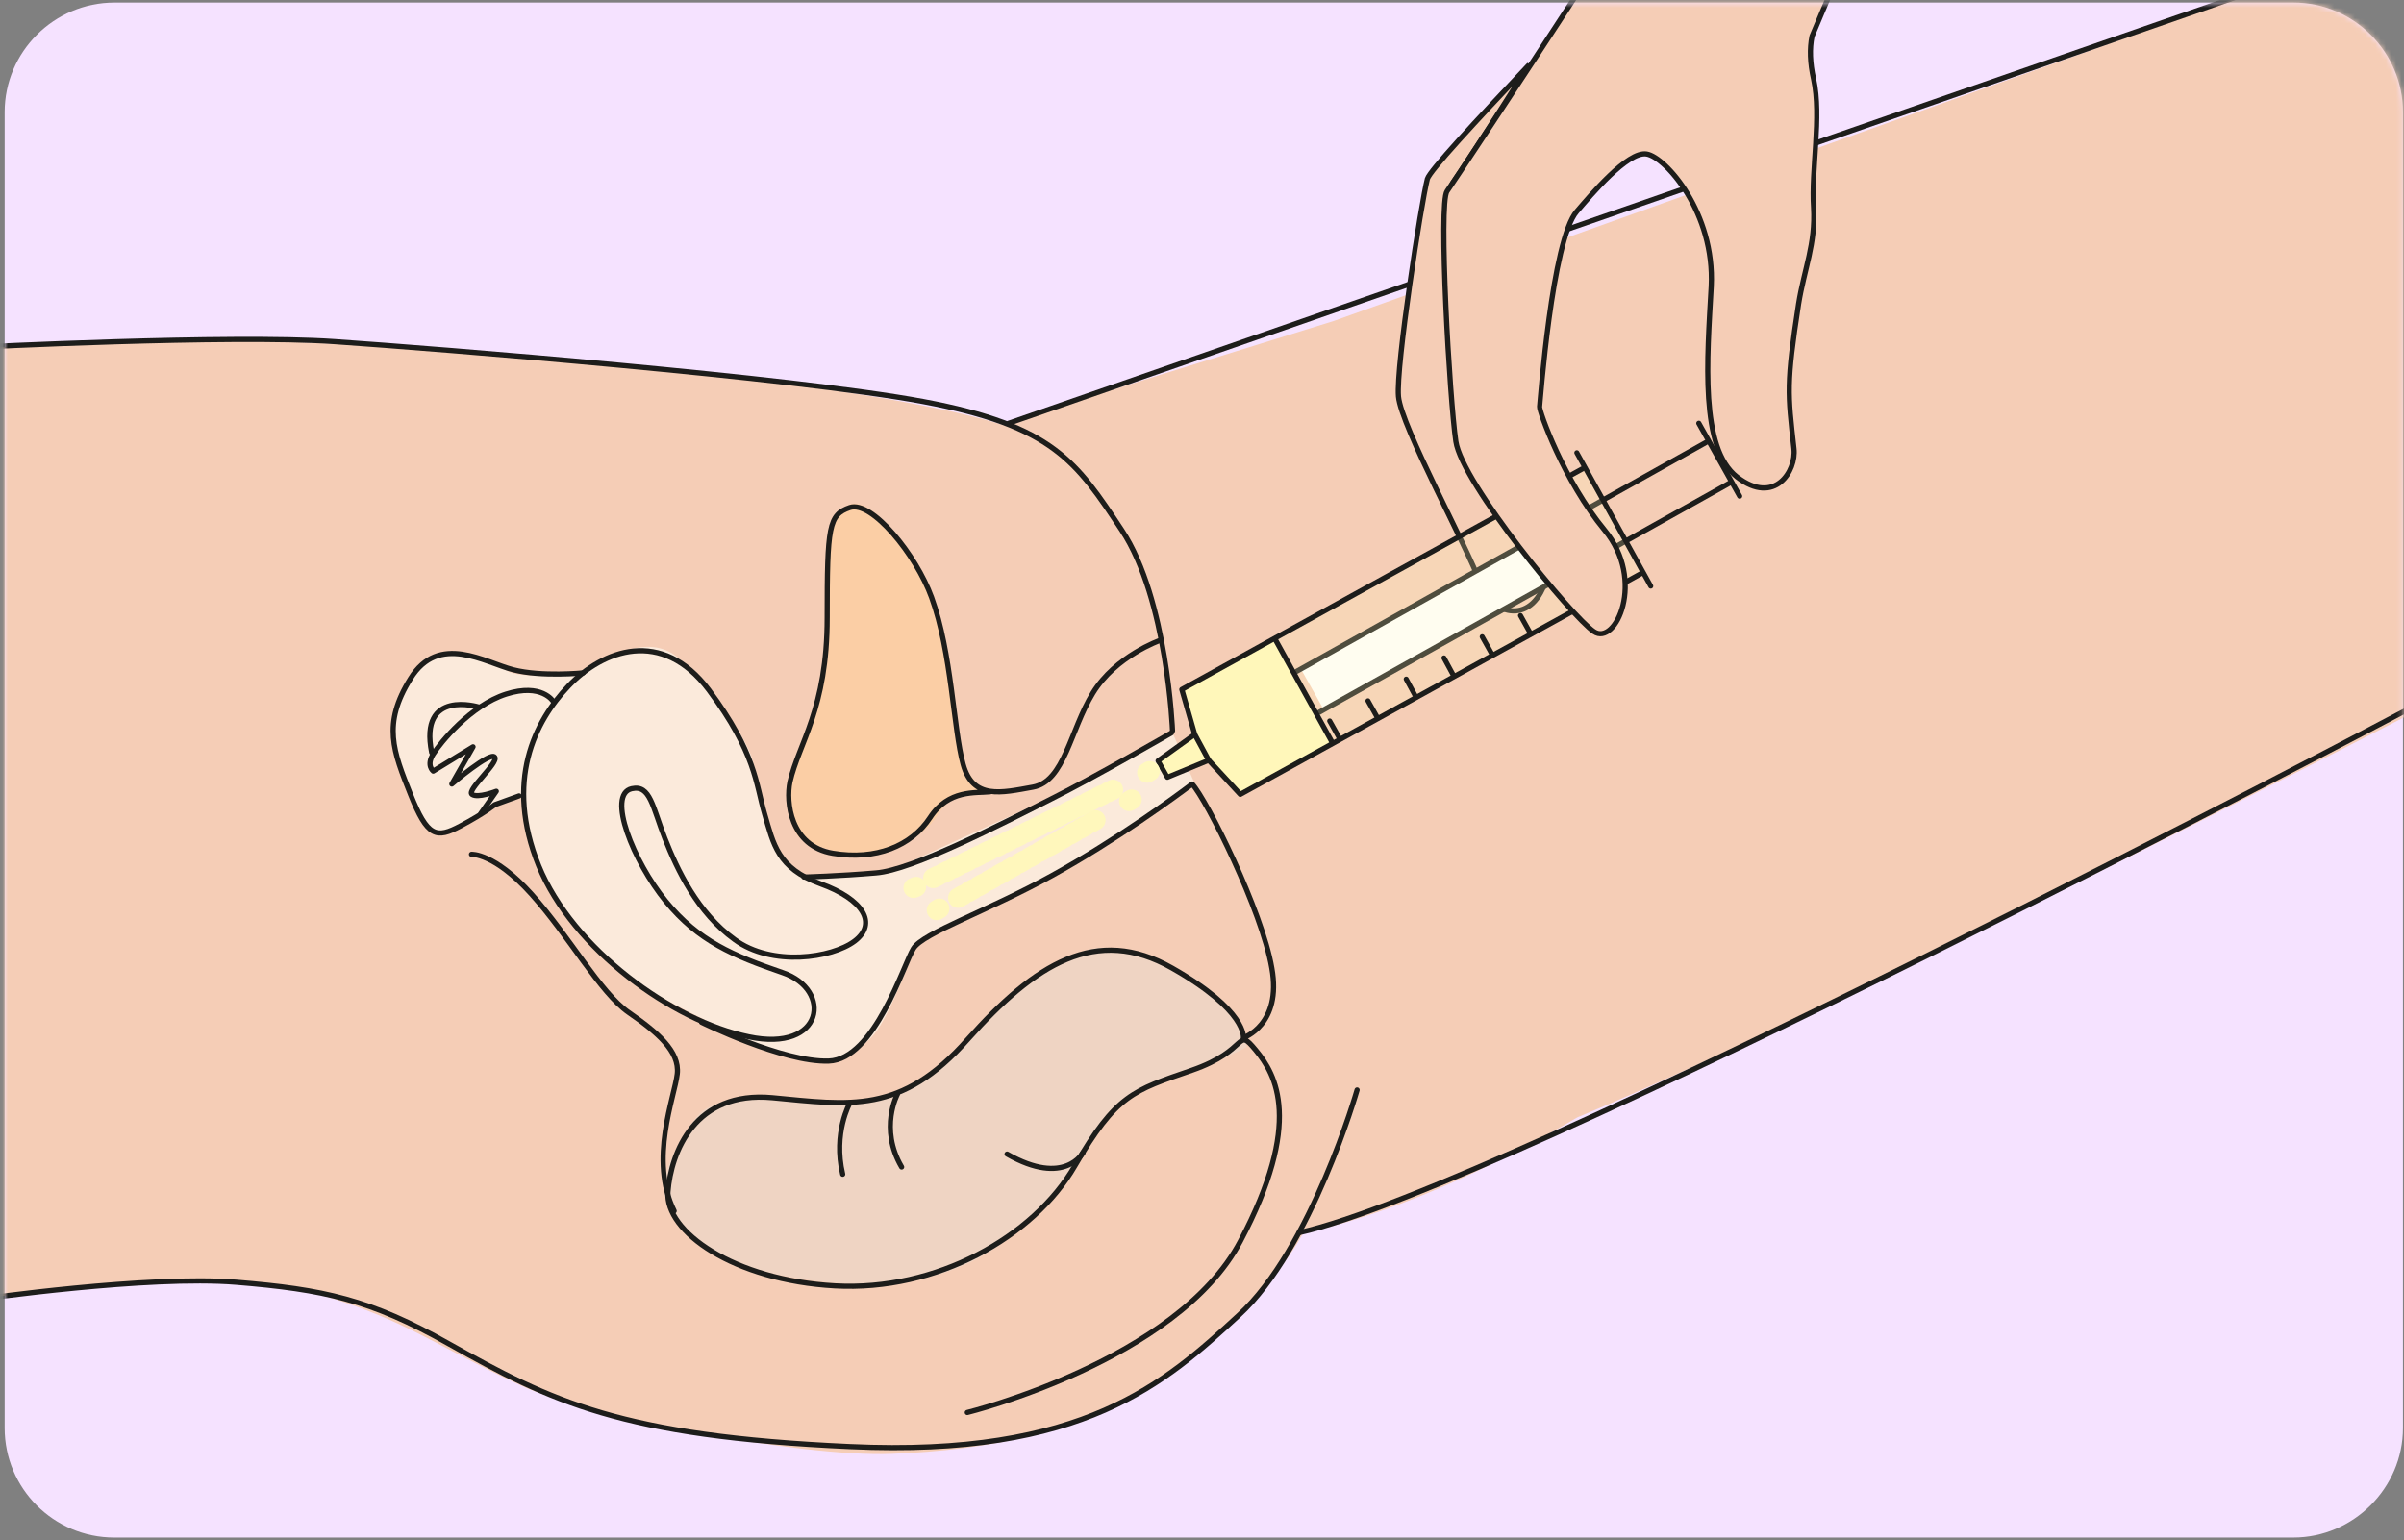 <svg width="465" height="298" viewBox="0 0 465 298" fill="none" xmlns="http://www.w3.org/2000/svg">
<rect x="0" y="0" width="465" height="298" fill="#808080" stroke="none"/>
<path d="M443.6 297.5H22.1C10.4 297.5 0.9 288 0.9 276.3V21.7C0.9 10 10.5 0.5 22.1 0.5H443.6C455.3 0.5 464.8 10.1 464.8 21.7V276.3C464.8 287.9 455.2 297.5 443.6 297.5Z" fill="#F5E2FF"/>
<mask id="mask0_2085_2069" style="mask-type:luminance" maskUnits="userSpaceOnUse" x="0" y="0" width="465" height="298">
<path d="M443.6 297.5H22.1C10.4 297.5 0.9 288 0.9 276.3V21.7C0.9 10 10.5 0.5 22.1 0.5H443.6C455.3 0.5 464.8 10.1 464.8 21.7V276.3C464.8 287.9 455.2 297.5 443.6 297.5Z" fill="white"/>
</mask>
<g mask="url(#mask0_2085_2069)">
<path d="M462.2 0.4L434.1 -0.9L258 62.1L193.6 82.1C193.6 82.1 178.7 76.9 136.4 72.4C94.2 67.9 68.3 66.4 43.2 65.7C18.1 65 -5 67.7 -5 67.7L-4.6 251.5C-4.6 251.5 39.2 244.3 58.4 249.5C77.6 254.7 82.3 259.4 100.8 268.1C113.4 274 154.8 282 172.5 281.3C190.2 280.6 212.3 277.3 229.2 263.9C246.1 250.5 252.1 238.5 252.1 238.5C252.1 238.5 273.1 235.2 305.1 216.2C358.1 194.2 467.9 137.3 467.9 137.3L465 7.1" fill="#F5CDB6"/>
</g>
<mask id="mask1_2085_2069" style="mask-type:luminance" maskUnits="userSpaceOnUse" x="0" y="0" width="465" height="298">
<path d="M443.6 297.5H22.1C10.4 297.5 0.9 288 0.9 276.3V21.7C0.9 10 10.5 0.5 22.1 0.5H443.6C455.3 0.5 464.8 10.1 464.8 21.7V276.3C464.8 287.9 455.2 297.5 443.6 297.5Z" fill="white"/>
</mask>
<g mask="url(#mask1_2085_2069)">
<path d="M241.1 201.4C241.1 201.4 238.1 193.9 231.7 189.7C225.2 185.5 215.3 181.8 209.8 184C204.3 186.2 196.9 190 189.7 197.9C182.5 205.8 175.3 214.3 163.1 213.3C150.9 212.3 139 211.6 135.3 215.5C131.6 219.5 127.4 227.9 128.6 231.4C129.8 234.9 134.6 243.6 151.2 246.8C167.8 250 184 249.3 196.2 238.6C208.4 227.9 208.4 223.7 213.3 217.2C218.2 210.7 223.7 209 229.7 207.3C235.7 205.6 241.1 202.6 241.1 202.6" fill="#EFD4C3"/>
</g>
<mask id="mask2_2085_2069" style="mask-type:luminance" maskUnits="userSpaceOnUse" x="0" y="0" width="465" height="298">
<path d="M443.6 297.5H22.1C10.4 297.5 0.9 288 0.9 276.3V21.7C0.9 10 10.5 0.5 22.1 0.5H443.6C455.3 0.5 464.8 10.1 464.8 21.7V276.3C464.8 287.9 455.2 297.5 443.6 297.5Z" fill="white"/>
</mask>
<g mask="url(#mask2_2085_2069)">
<path d="M190.4 152.9C190.4 152.9 185.7 148.9 185.4 144.7C185.1 140.5 183.7 127.1 182.2 121.3C180.7 115.6 177.5 108.9 174 104.2C170.5 99.5 166.1 96.5 164.3 97.7C162.6 98.9 160.1 101.2 160.3 107.9C160.5 114.6 160.8 125.8 159.1 131.3C157.4 136.8 154.9 146.5 153.4 150.2C151.9 153.9 152.6 161.4 155.4 162.6C158.1 163.8 166.1 166.8 171.6 164.3C177.1 161.8 178.8 161.6 181.8 157.1C184.6 152.7 190.4 152.9 190.4 152.9Z" fill="#FBCEA5"/>
</g>
<mask id="mask3_2085_2069" style="mask-type:luminance" maskUnits="userSpaceOnUse" x="0" y="0" width="465" height="298">
<path d="M443.6 297.5H22.1C10.4 297.5 0.9 288 0.9 276.3V21.7C0.9 10 10.5 0.5 22.1 0.5H443.6C455.3 0.5 464.8 10.1 464.8 21.7V276.3C464.8 287.9 455.2 297.5 443.6 297.5Z" fill="white"/>
</mask>
<g mask="url(#mask3_2085_2069)">
<path d="M112.3 130.6C112.3 130.6 100.4 131.4 98.1 129.8C95.8 128.2 89.7 125.6 86.4 126.1C83.1 126.6 80.4 129.1 78.2 133.6C76 138.1 75 142.8 77.4 148.8C79.9 154.8 82.1 160.7 84.1 161.2C86.1 161.7 90.3 159.2 93.5 157C96.7 154.8 101.2 154.3 101.2 154.3L112.3 130.6Z" fill="#FBEADB"/>
</g>
<mask id="mask4_2085_2069" style="mask-type:luminance" maskUnits="userSpaceOnUse" x="0" y="0" width="465" height="298">
<path d="M443.6 297.5H22.1C10.4 297.5 0.9 288 0.9 276.3V21.7C0.9 10 10.5 0.5 22.1 0.5H443.6C455.3 0.5 464.8 10.1 464.8 21.7V276.3C464.8 287.9 455.2 297.5 443.6 297.5Z" fill="white"/>
</mask>
<g mask="url(#mask4_2085_2069)">
<path d="M226.9 142L230.9 151.2C230.9 151.2 217.2 163.1 203.6 169.6C190 176.1 178.7 180.3 177.5 182.5C176.3 184.7 172.3 196.2 169.1 200.1C165.9 204 158.9 206.3 155.4 205.3C151.9 204.3 143.7 200.8 143.7 200.8C143.7 200.8 125.8 192.9 118.6 186.9C111.4 180.9 102.4 166.8 101.7 159.8C100.9 152.8 102.9 136.4 111.1 131C119.3 125.5 126.8 122.8 131.7 127.8C136.6 132.8 144.1 141.7 145.6 147.2C147.1 152.7 147.3 159.1 149.6 162.9C151.9 166.7 155.8 169.9 155.8 169.9L171.5 168.9C171.5 168.9 201.8 154.7 202.6 155C203.3 155.2 226.9 142 226.9 142Z" fill="#FBEADB"/>
</g>
<mask id="mask5_2085_2069" style="mask-type:luminance" maskUnits="userSpaceOnUse" x="0" y="0" width="465" height="298">
<path d="M443.6 297.5H22.1C10.4 297.5 0.9 288 0.9 276.3V21.7C0.9 10 10.5 0.5 22.1 0.5H443.6C455.3 0.5 464.8 10.1 464.8 21.7V276.3C464.8 287.9 455.2 297.5 443.6 297.5Z" fill="white"/>
</mask>
<g mask="url(#mask5_2085_2069)">
<path d="M461.7 -10.7L195.1 81.9" stroke="#1D1D1B" stroke-miterlimit="10" stroke-linecap="round" stroke-linejoin="round"/>
</g>
<mask id="mask6_2085_2069" style="mask-type:luminance" maskUnits="userSpaceOnUse" x="0" y="0" width="465" height="298">
<path d="M443.6 297.5H22.1C10.4 297.5 0.9 288 0.9 276.3V21.7C0.9 10 10.5 0.5 22.1 0.5H443.6C455.3 0.5 464.8 10.1 464.8 21.7V276.3C464.8 287.9 455.2 297.5 443.6 297.5Z" fill="white"/>
</mask>
<g mask="url(#mask6_2085_2069)">
<path d="M226.8 141.4C226.8 141.4 225.8 115.9 217 102.6C208.2 89.3 203.7 82.4 178.6 77.7C153.5 73 84.9 67.5 64.7 66.1C44.5 64.7 -4.8 67.2 -4.8 67.2" stroke="#1D1D1B" stroke-miterlimit="10" stroke-linecap="round" stroke-linejoin="round"/>
</g>
<mask id="mask7_2085_2069" style="mask-type:luminance" maskUnits="userSpaceOnUse" x="0" y="0" width="465" height="298">
<path d="M443.6 297.5H22.1C10.4 297.5 0.9 288 0.9 276.3V21.7C0.9 10 10.5 0.5 22.1 0.5H443.6C455.3 0.5 464.8 10.1 464.8 21.7V276.3C464.8 287.9 455.2 297.5 443.6 297.5Z" fill="white"/>
</mask>
<g mask="url(#mask7_2085_2069)">
<path d="M226.6 141.8C226.6 141.8 211.7 150.4 203.5 154.5C193.6 159.5 176.4 168.4 169.4 168.9C162.5 169.5 155.5 169.7 155.5 169.7" stroke="#1D1D1B" stroke-miterlimit="10" stroke-linecap="round" stroke-linejoin="round"/>
</g>
<mask id="mask8_2085_2069" style="mask-type:luminance" maskUnits="userSpaceOnUse" x="0" y="0" width="465" height="298">
<path d="M443.6 297.5H22.1C10.4 297.5 0.9 288 0.9 276.3V21.7C0.9 10 10.5 0.5 22.1 0.5H443.6C455.3 0.5 464.8 10.1 464.8 21.7V276.3C464.8 287.9 455.2 297.5 443.6 297.5Z" fill="white"/>
</mask>
<g mask="url(#mask8_2085_2069)">
<path d="M224.4 123.9C224.4 123.9 215.8 126.9 211.4 134.1C207 141.3 205.9 151.2 199.8 152.3C193.7 153.4 188.2 154.8 186.3 147.9C184.4 141 184.1 126.3 180.2 115.6C177.2 107.3 168.6 96.8 164.4 98.2C160.3 99.6 160 101.8 160 119.5C160 137.2 154.5 143.8 152.8 151.3C152 155.1 152.8 163.7 161.1 165.1C169.4 166.5 176.3 163.7 179.9 158.2C183.5 152.7 188.7 153.5 191.5 153.2" stroke="#1D1D1B" stroke-miterlimit="10" stroke-linecap="round" stroke-linejoin="round"/>
</g>
<mask id="mask9_2085_2069" style="mask-type:luminance" maskUnits="userSpaceOnUse" x="0" y="0" width="465" height="298">
<path d="M443.6 297.5H22.1C10.4 297.5 0.9 288 0.9 276.3V21.7C0.9 10 10.5 0.5 22.1 0.5H443.6C455.3 0.5 464.8 10.1 464.8 21.7V276.3C464.8 287.9 455.2 297.5 443.6 297.5Z" fill="white"/>
</mask>
<g mask="url(#mask9_2085_2069)">
<path d="M465.3 137.5C465.3 137.5 290.5 229.9 251.3 238.5" stroke="#1D1D1B" stroke-miterlimit="10" stroke-linecap="round" stroke-linejoin="round"/>
</g>
<mask id="mask10_2085_2069" style="mask-type:luminance" maskUnits="userSpaceOnUse" x="0" y="0" width="465" height="298">
<path d="M443.6 297.5H22.1C10.4 297.5 0.9 288 0.9 276.3V21.7C0.9 10 10.5 0.5 22.1 0.5H443.6C455.3 0.5 464.8 10.1 464.8 21.7V276.3C464.8 287.9 455.2 297.5 443.6 297.5Z" fill="white"/>
</mask>
<g mask="url(#mask10_2085_2069)">
<path d="M262.5 210.9C262.5 210.9 253.7 241.6 239.6 254.5C225.5 267.5 209.6 282 164.4 279.9C120 277.9 106.6 271.1 86.8 260C71.6 251.4 62.6 249.5 45.7 248.1C28.8 246.7 -4 251.4 -4 251.4" stroke="#1D1D1B" stroke-miterlimit="10" stroke-linecap="round" stroke-linejoin="round"/>
</g>
<mask id="mask11_2085_2069" style="mask-type:luminance" maskUnits="userSpaceOnUse" x="0" y="0" width="465" height="298">
<path d="M443.6 297.5H22.1C10.4 297.5 0.9 288 0.9 276.3V21.7C0.9 10 10.5 0.5 22.1 0.5H443.6C455.3 0.5 464.8 10.1 464.8 21.7V276.3C464.8 287.9 455.2 297.5 443.6 297.5Z" fill="white"/>
</mask>
<g mask="url(#mask11_2085_2069)">
<path d="M122.2 152.6C117.3 153.7 122.5 166.7 128.8 174.4C135.1 182.1 141.8 184.9 151.4 188.2C161.1 191.5 159.4 203.7 144.8 200.6C130.2 197.6 110.8 183.7 104.2 167.5C97.6 151.2 103.4 139.6 110 132.7C116.6 125.8 128 121.4 137.1 133.5C146.2 145.7 146.2 151.7 147.9 157.5C149.6 163.3 150.4 168 158.7 171C167 174 169.8 178.7 165.3 182.1C160.9 185.4 149.3 187.1 142.1 181.8C134.9 176.6 131 168.3 128.6 162.2C126.2 156.1 125.8 151.8 122.2 152.6Z" stroke="#1D1D1B" stroke-miterlimit="10" stroke-linecap="round" stroke-linejoin="round"/>
</g>
<mask id="mask12_2085_2069" style="mask-type:luminance" maskUnits="userSpaceOnUse" x="0" y="0" width="465" height="298">
<path d="M443.6 297.5H22.1C10.4 297.5 0.9 288 0.9 276.3V21.7C0.9 10 10.5 0.5 22.1 0.5H443.6C455.3 0.5 464.8 10.1 464.8 21.7V276.3C464.8 287.9 455.2 297.5 443.6 297.5Z" fill="white"/>
</mask>
<g mask="url(#mask12_2085_2069)">
<path d="M187.1 273.3C187.1 273.3 227.7 263.3 239.9 240.2C252.1 217.1 246.8 207.9 242.9 203.2C239 198.5 241.8 203.2 230.5 207.1C219.2 211 215.9 211.8 207.9 225.6C199.9 239.4 181.1 249.9 161.5 248.8C141.9 247.7 128.6 238.3 129.2 230.6C129.8 222.9 134.4 211 149.4 212.4C164.3 213.8 174.3 215.7 187.2 201.1C200.2 186.5 212.1 179 226.7 187.3C241.3 195.6 240.5 200.8 240.5 200.8C240.5 200.8 248 198.3 246 187.3C244.1 176.2 233.4 154.7 230.6 151.7C227.3 154.2 216 162.5 203.5 169.4C191 176.3 178.6 180.5 176.7 183.5C174.8 186.5 169.2 205 160.3 205.3C151.5 205.6 135.7 197.8 135.7 197.8" stroke="#1D1D1B" stroke-miterlimit="10" stroke-linecap="round" stroke-linejoin="round"/>
</g>
<mask id="mask13_2085_2069" style="mask-type:luminance" maskUnits="userSpaceOnUse" x="0" y="0" width="465" height="298">
<path d="M443.6 297.5H22.1C10.4 297.5 0.9 288 0.9 276.3V21.7C0.9 10 10.5 0.5 22.1 0.5H443.6C455.3 0.5 464.8 10.1 464.8 21.7V276.3C464.8 287.9 455.2 297.5 443.6 297.5Z" fill="white"/>
</mask>
<g mask="url(#mask13_2085_2069)">
<path d="M91.2 165.3C91.2 165.3 95.6 165 102.8 173C110 181 116.1 192.1 121.6 195.9C127.1 199.7 131.5 203.4 131 207.8C130.5 212.2 125.5 224.4 130.4 234.3" stroke="#1D1D1B" stroke-miterlimit="10" stroke-linecap="round" stroke-linejoin="round"/>
</g>
<mask id="mask14_2085_2069" style="mask-type:luminance" maskUnits="userSpaceOnUse" x="0" y="0" width="465" height="298">
<path d="M443.6 297.5H22.1C10.4 297.5 0.9 288 0.9 276.3V21.7C0.9 10 10.5 0.5 22.1 0.5H443.6C455.3 0.5 464.8 10.1 464.8 21.7V276.3C464.8 287.9 455.2 297.5 443.6 297.5Z" fill="white"/>
</mask>
<g mask="url(#mask14_2085_2069)">
<path d="M112.8 130.2C112.8 130.2 104.8 131 99.3 129.6C93.8 128.2 84.9 122.4 79.4 131.3C73.9 140.1 76.1 145.4 79.4 153.7C82.7 162 84.4 162.3 89.1 159.8C93.8 157.3 95.7 155.7 95.7 155.7L100.4 154" stroke="#1D1D1B" stroke-miterlimit="10" stroke-linecap="round" stroke-linejoin="round"/>
</g>
<mask id="mask15_2085_2069" style="mask-type:luminance" maskUnits="userSpaceOnUse" x="0" y="0" width="465" height="298">
<path d="M443.6 297.5H22.1C10.4 297.5 0.9 288 0.9 276.3V21.7C0.9 10 10.5 0.5 22.1 0.5H443.6C455.3 0.5 464.8 10.1 464.8 21.7V276.3C464.8 287.9 455.2 297.5 443.6 297.5Z" fill="white"/>
</mask>
<g mask="url(#mask15_2085_2069)">
<path d="M107 135.7C107 135.7 104.8 132.1 97.9 134.3C91 136.5 85.2 143.7 83.8 145.9C82.4 148.1 83.8 149.2 83.8 149.2L91.5 144.5L87.4 151.7C87.4 151.7 94.9 145.3 95.7 146.5C96.5 147.6 90.2 152.9 91.3 153.7C92.4 154.5 96 153.1 96 153.1L93 157.4" stroke="#1D1D1B" stroke-miterlimit="10" stroke-linecap="round" stroke-linejoin="round"/>
</g>
<mask id="mask16_2085_2069" style="mask-type:luminance" maskUnits="userSpaceOnUse" x="0" y="0" width="465" height="298">
<path d="M443.6 297.5H22.1C10.4 297.5 0.9 288 0.9 276.3V21.7C0.9 10 10.5 0.5 22.1 0.5H443.6C455.3 0.5 464.8 10.1 464.8 21.7V276.3C464.8 287.9 455.2 297.5 443.6 297.5Z" fill="white"/>
</mask>
<g mask="url(#mask16_2085_2069)">
<path d="M92.6 136.8C92.6 136.8 81 133.2 83.5 145.6" stroke="#1D1D1B" stroke-miterlimit="10" stroke-linecap="round" stroke-linejoin="round"/>
</g>
<mask id="mask17_2085_2069" style="mask-type:luminance" maskUnits="userSpaceOnUse" x="0" y="0" width="465" height="298">
<path d="M443.6 297.5H22.1C10.4 297.5 0.9 288 0.9 276.3V21.7C0.9 10 10.5 0.5 22.1 0.5H443.6C455.3 0.5 464.8 10.1 464.8 21.7V276.3C464.8 287.9 455.2 297.5 443.6 297.5Z" fill="white"/>
</mask>
<g mask="url(#mask17_2085_2069)">
<path d="M209.5 223C209.5 223 206 229.7 194.8 223.3" stroke="#1D1D1B" stroke-miterlimit="10" stroke-linecap="round" stroke-linejoin="round"/>
</g>
<mask id="mask18_2085_2069" style="mask-type:luminance" maskUnits="userSpaceOnUse" x="0" y="0" width="465" height="298">
<path d="M443.6 297.5H22.1C10.4 297.5 0.9 288 0.9 276.3V21.7C0.9 10 10.5 0.5 22.1 0.5H443.6C455.3 0.5 464.8 10.1 464.8 21.7V276.3C464.8 287.9 455.2 297.5 443.6 297.5Z" fill="white"/>
</mask>
<g mask="url(#mask18_2085_2069)">
<path d="M173.6 211.7C173.6 211.7 170 218.3 174.4 225.8" stroke="#1D1D1B" stroke-miterlimit="10" stroke-linecap="round" stroke-linejoin="round"/>
</g>
<mask id="mask19_2085_2069" style="mask-type:luminance" maskUnits="userSpaceOnUse" x="0" y="0" width="465" height="298">
<path d="M443.6 297.5H22.1C10.4 297.5 0.9 288 0.9 276.3V21.7C0.9 10 10.5 0.5 22.1 0.5H443.6C455.3 0.5 464.8 10.1 464.8 21.7V276.3C464.8 287.9 455.2 297.5 443.6 297.5Z" fill="white"/>
</mask>
<g mask="url(#mask19_2085_2069)">
<path d="M164.4 213.4C164.4 213.4 161.1 219.2 163 227.2" stroke="#1D1D1B" stroke-miterlimit="10" stroke-linecap="round" stroke-linejoin="round"/>
</g>
<mask id="mask20_2085_2069" style="mask-type:luminance" maskUnits="userSpaceOnUse" x="0" y="0" width="465" height="298">
<path d="M443.6 297.5H22.1C10.4 297.5 0.9 288 0.9 276.3V21.7C0.9 10 10.5 0.5 22.1 0.5H443.6C455.3 0.5 464.8 10.1 464.8 21.7V276.3C464.8 287.9 455.2 297.5 443.6 297.5Z" fill="white"/>
</mask>
<g mask="url(#mask20_2085_2069)">
<path d="M246.3 123.6L228.6 133.4L231.1 142.1L223.8 147.3L225.1 150.3L233.8 147.1L239.9 153.7L258 144L246.3 123.6Z" fill="#FFF7BA"/>
<path d="M282.7 83.8C281.5 75.7 279.2 37.8 281 35.4C281.6 34.6 288.1 24.7 295.8 12.5C285.3 23.6 276.6 33 276.1 34.6C274.9 39.2 270 70.9 270.5 76.7C271 82.5 284 106.2 286.3 112.8C288.6 119.3 296.7 121.1 299.2 111.6C299.3 111.1 299.4 110.5 299.4 109.9C292.1 100.9 283.5 88.9 282.7 83.8Z" fill="#F5CDB6" stroke="#1D1D1B" stroke-miterlimit="10"/>
<path d="M251.6 129.4L256.1 137.4L299.7 113L293.6 105.9L251.6 129.4Z" fill="white"/>
<path d="M328.6 81.9L336.5 96" stroke="#1D1D1B" stroke-miterlimit="10" stroke-linecap="round" stroke-linejoin="round"/>
<path d="M255.2 137.8L334.5 93.5" stroke="#1D1D1B" stroke-miterlimit="10" stroke-linecap="round" stroke-linejoin="round"/>
<path d="M250.8 129.9L330 85.6" stroke="#1D1D1B" stroke-miterlimit="10" stroke-linecap="round" stroke-linejoin="round"/>
<path opacity="0.22" d="M246.8 123.6L258 143.8L317.9 110.5L306.3 90.5L246.8 123.6Z" fill="#FFF7BC"/>
<path d="M306.1 90.7L228.6 133.4L231.1 142.1L233.8 147.1L239.9 153.7L317.4 111" stroke="#1D1D1B" stroke-miterlimit="10" stroke-linecap="round" stroke-linejoin="round"/>
<path d="M273.9 134.9L272 131.4" stroke="#1D1D1B" stroke-width="0.974" stroke-miterlimit="10" stroke-linecap="round" stroke-linejoin="round"/>
<path d="M281.2 130.8L279.3 127.3" stroke="#1D1D1B" stroke-width="0.974" stroke-miterlimit="10" stroke-linecap="round" stroke-linejoin="round"/>
<path d="M288.6 126.6L286.7 123.2" stroke="#1D1D1B" stroke-width="0.974" stroke-miterlimit="10" stroke-linecap="round" stroke-linejoin="round"/>
<path d="M296 122.5L294.1 119.1" stroke="#1D1D1B" stroke-width="0.974" stroke-miterlimit="10" stroke-linecap="round" stroke-linejoin="round"/>
<path d="M266.4 138.8L264.6 135.6" stroke="#1D1D1B" stroke-width="0.974" stroke-miterlimit="10" stroke-linecap="round" stroke-linejoin="round"/>
<path d="M259 142.7L257.2 139.5" stroke="#1D1D1B" stroke-width="0.974" stroke-miterlimit="10" stroke-linecap="round" stroke-linejoin="round"/>
<path d="M231.1 142.1L224 147.2L225.8 150.4L233.8 147.1" stroke="#1D1D1B" stroke-width="0.974" stroke-miterlimit="10" stroke-linecap="round" stroke-linejoin="round"/>
<path d="M405 -109.7L372.8 -141.5C372.8 -141.5 345.9 -69.1 337 -52C330 -38.5 281.6 34.6 279.9 37C278.2 39.4 280.4 77.3 281.6 85.4C282.8 93.5 304.1 119.4 308.3 122.2C312.5 125.1 318.4 112.3 310.4 102.6C302.4 92.9 297.7 79.5 297.8 78.7C297.9 78 300.2 46.4 305 40.9C307.6 37.9 314.8 29.2 318.5 29.8C322.2 30.4 331.7 41.2 331 55.4C330.2 69.6 328.8 86.7 336 92.3C343.3 97.9 347.5 91.1 347 86.8C345.8 76 345.5 74.4 347.9 58.8C349 52 351.2 47.2 350.8 40.2C350.3 32.8 352.4 22.6 350.8 15.3C350.1 12.2 350 9.4 350.5 7C350.5 7 362 -20.5 367 -31.1C373.6 -45.6 405 -109.7 405 -109.7Z" fill="#F5CDB6" stroke="#1D1D1B" stroke-miterlimit="10"/>
<path d="M257.6 143.5L246.6 123.6" stroke="#1D1D1B" stroke-miterlimit="10" stroke-linecap="round" stroke-linejoin="round"/>
<path d="M319.3 113.4L305 87.6" stroke="#1D1D1B" stroke-width="0.974" stroke-miterlimit="10" stroke-linecap="round" stroke-linejoin="round"/>
</g>
<mask id="mask21_2085_2069" style="mask-type:luminance" maskUnits="userSpaceOnUse" x="0" y="0" width="465" height="298">
<path d="M443.6 297.5H22.1C10.4 297.5 0.9 288 0.9 276.3V21.7C0.9 10 10.5 0.5 22.1 0.5H443.6C455.3 0.5 464.8 10.1 464.8 21.7V276.3C464.8 287.9 455.2 297.5 443.6 297.5Z" fill="white"/>
</mask>
<g mask="url(#mask21_2085_2069)">
<path d="M222.4 149.2L221.9 149.5" stroke="#FFF8BE" stroke-width="3.894" stroke-linecap="round" stroke-linejoin="round"/>
<path d="M215.3 152.8L180.5 169.9" stroke="#FFF8BE" stroke-width="3.894" stroke-linecap="round" stroke-linejoin="round" stroke-dasharray="1.11 1.11"/>
<path d="M177.2 171.6L176.7 171.8" stroke="#FFF8BE" stroke-width="3.894" stroke-linecap="round" stroke-linejoin="round"/>
</g>
<mask id="mask22_2085_2069" style="mask-type:luminance" maskUnits="userSpaceOnUse" x="0" y="0" width="465" height="298">
<path d="M443.6 297.5H22.1C10.4 297.5 0.9 288 0.9 276.3V21.7C0.9 10 10.5 0.5 22.1 0.5H443.6C455.3 0.5 464.8 10.1 464.8 21.7V276.3C464.8 287.9 455.2 297.5 443.6 297.5Z" fill="white"/>
</mask>
<g mask="url(#mask22_2085_2069)">
<path d="M218.9 154.7L218.4 155" stroke="#FFF7BC" stroke-width="3.894" stroke-linecap="round" stroke-linejoin="round"/>
<path d="M211.9 158.7L185 173.9" stroke="#FFF7BC" stroke-width="3.894" stroke-linecap="round" stroke-linejoin="round" stroke-dasharray="1.13 1.13"/>
<path d="M181.7 175.8L181.2 176.1" stroke="#FFF7BC" stroke-width="3.894" stroke-linecap="round" stroke-linejoin="round"/>
</g>
</svg>
